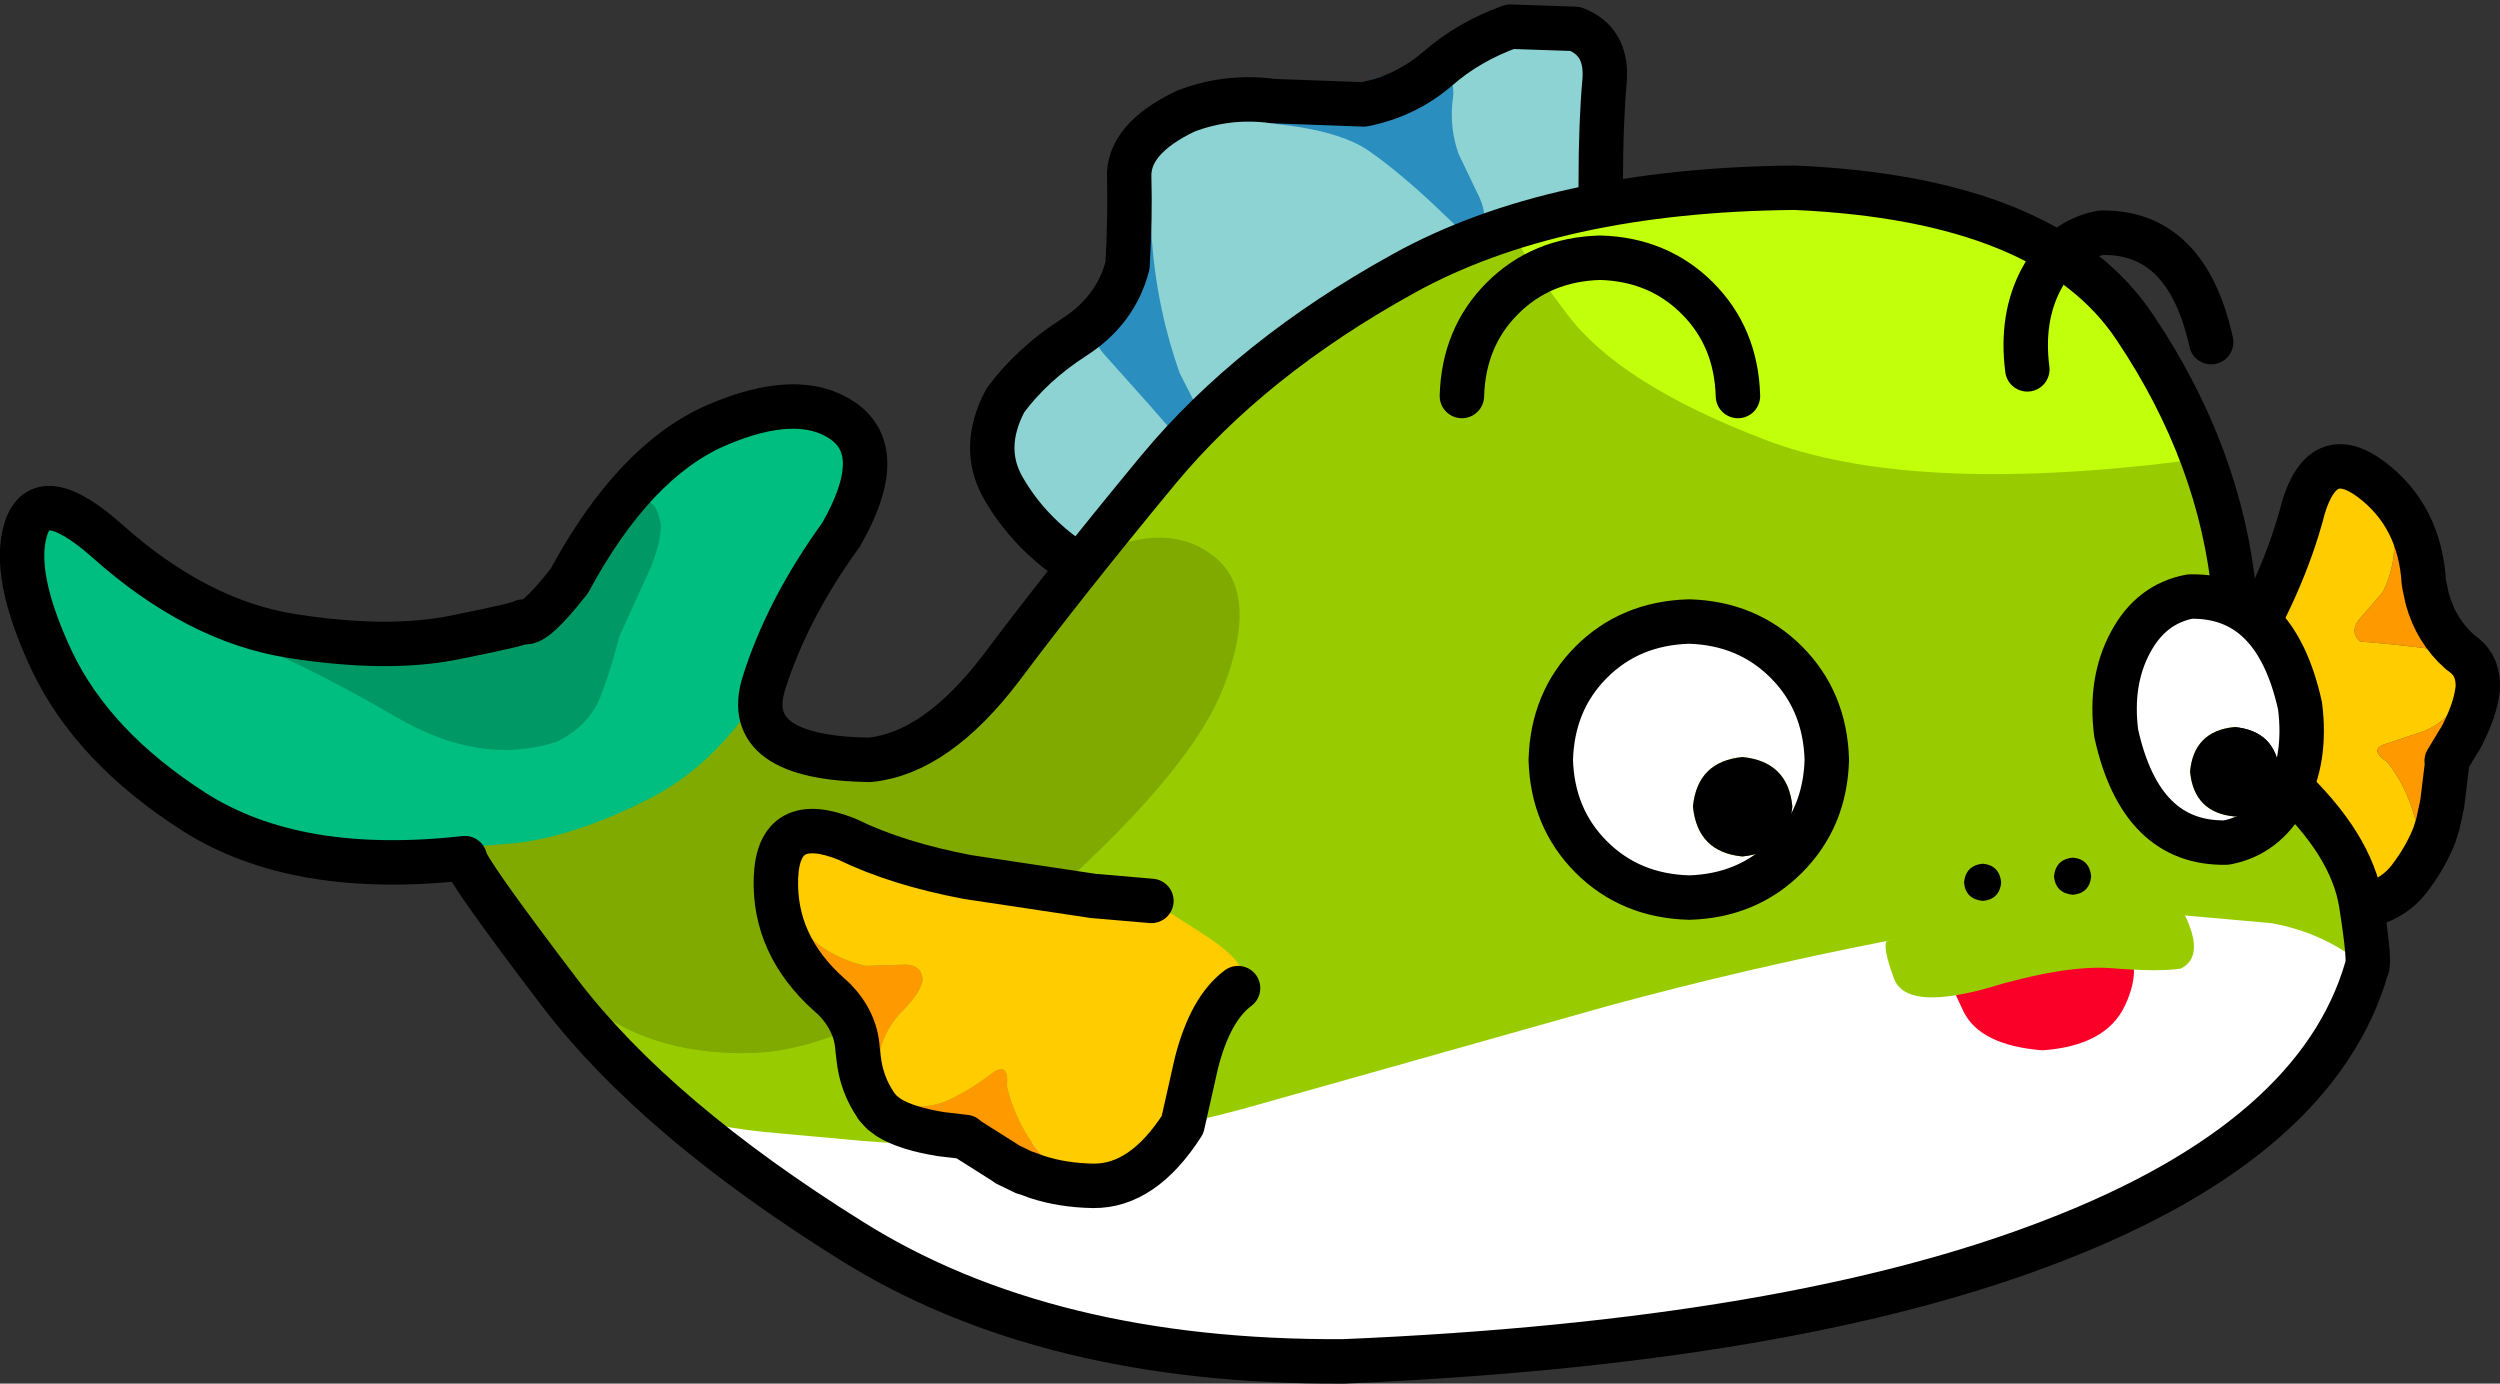 <?xml version="1.0" encoding="UTF-8" standalone="no"?>
<svg xmlns:xlink="http://www.w3.org/1999/xlink" height="124.55px" width="225.05px" xmlns="http://www.w3.org/2000/svg">
  <rect width="100%" height="100%" fill="#333333" stroke="none"/>
  <g transform="matrix(1.0, 0.0, 0.0, 1.0, 223.4, 62.3)">
    <path d="M-81.6 -59.7 Q-78.7 -58.6 -78.95 -55.1 -79.3 -51.25 -79.3 -45.9 -79.3 -40.6 -81.15 -37.55 L-90.3 -35.45 Q-92.1 -32.45 -94.7 -30.55 -97.25 -28.65 -99.8 -25.75 -104.4 -19.75 -112.45 -13.85 -120.5 -7.95 -127.5 -12.2 -131.05 -14.8 -133.1 -18.4 -135.15 -22.0 -132.9 -26.25 -130.5 -29.5 -126.7 -31.95 -122.95 -34.35 -121.9 -38.4 -121.65 -42.8 -121.75 -46.3 -121.9 -49.8 -116.65 -52.3 -112.85 -53.75 -108.8 -53.2 L-100.65 -52.9 Q-96.85 -53.65 -94.0 -56.1 -91.2 -58.55 -87.45 -59.9 L-81.6 -59.7" fill="#8dd3d3" fill-rule="evenodd" stroke="none"/>
    <path d="M-92.65 -53.15 Q-92.9 -50.7 -92.1 -48.45 L-90.45 -45.0 Q-89.4 -43.0 -90.0 -41.75 -90.9 -40.7 -92.1 -41.75 L-94.25 -43.8 Q-97.5 -46.85 -100.15 -48.7 -102.8 -50.55 -108.65 -51.15 L-108.55 -52.05 Q-105.15 -52.75 -101.75 -54.35 -98.35 -56.0 -94.85 -56.15 -92.15 -56.0 -92.65 -53.15" fill="#2a8ebf" fill-rule="evenodd" stroke="none"/>
    <path d="M-123.0 -39.8 Q-121.85 -42.3 -120.15 -42.8 L-119.8 -42.45 Q-119.55 -35.35 -117.2 -28.7 L-115.9 -26.15 Q-115.05 -24.4 -115.45 -23.45 L-117.8 -23.4 -119.8 -25.7 -124.0 -30.4 Q-125.9 -32.55 -124.75 -35.75 L-123.0 -39.8" fill="#2a8ebf" fill-rule="evenodd" stroke="none"/>
    <path d="M-78.95 -55.1 Q-78.7 -58.6 -81.6 -59.7 L-87.45 -59.9 Q-91.2 -58.55 -94.0 -56.1 -96.85 -53.65 -100.65 -52.9 L-108.8 -53.2 Q-112.85 -53.75 -116.65 -52.3 -121.9 -49.8 -121.75 -46.3 -121.65 -42.8 -121.9 -38.4 -122.95 -34.35 -126.7 -31.95 -130.5 -29.5 -132.9 -26.25 -135.15 -22.0 -133.1 -18.4 -131.05 -14.8 -127.5 -12.2 -120.5 -7.95 -112.45 -13.85 -104.4 -19.75 -99.8 -25.75 -97.25 -28.65 -94.7 -30.55 -92.1 -32.45 -90.3 -35.45 L-81.15 -37.55 Q-79.3 -40.6 -79.3 -45.9 -79.3 -51.25 -78.95 -55.1 Z" fill="none" stroke="#000000" stroke-linecap="round" stroke-linejoin="round" stroke-width="4.0"/>
    <path d="M-5.3 -9.7 L-5.2 -9.8 -4.9 -8.4 -5.3 -9.7 M-0.35 -0.3 Q-1.0 -2.05 -1.95 -3.6 L-1.55 -3.3 Q-0.25 -2.25 -0.35 -0.3 M-3.1 6.35 L-3.55 10.05 -3.95 11.9 -3.2 6.45 -3.1 6.35" fill="#cd82be" fill-rule="evenodd" stroke="none"/>
    <path d="M-0.45 0.3 L-0.35 -0.3 0.0 1.0 -0.2 0.9 -0.45 0.3 M-1.95 -3.6 Q-4.1 -5.5 -4.9 -8.4 L-4.0 -6.3 -1.95 -3.6 M-2.0 4.3 Q-2.4 5.4 -3.1 6.35 L-3.15 6.2 -2.0 4.3 M-3.95 11.9 L-4.0 12.3 -4.25 12.85 -3.95 11.9" fill="#9c1e8b" fill-rule="evenodd" stroke="none"/>
    <path d="M-0.45 0.3 Q-1.75 -2.45 -4.65 -3.9 L-8.15 -4.3 -10.95 -4.55 Q-12.0 -5.5 -10.85 -6.75 L-8.9 -9.0 Q-7.5 -11.85 -8.0 -14.9 -6.35 -14.05 -5.65 -11.05 L-5.3 -9.7 -4.9 -8.4 Q-4.1 -5.5 -1.95 -3.6 -1.0 -2.05 -0.35 -0.3 L-0.45 0.3 M-4.25 12.85 Q-4.65 13.3 -5.3 13.15 L-6.05 11.2 Q-6.8 8.45 -8.5 6.3 -10.15 5.2 -8.75 4.7 L-5.15 3.5 Q-3.35 2.75 -2.3 1.15 L-2.2 1.1 -1.65 2.25 Q-1.65 3.3 -1.95 4.25 L-2.0 4.3 -3.15 6.2 -3.1 6.35 -3.2 6.45 -3.95 11.9 -4.25 12.85" fill="#ff9900" fill-rule="evenodd" stroke="none"/>
    <path d="M-5.3 -9.7 L-5.65 -11.05 Q-6.35 -14.05 -8.0 -14.9 -7.5 -11.85 -8.9 -9.0 L-10.85 -6.75 Q-12.0 -5.5 -10.95 -4.55 L-8.15 -4.3 -4.65 -3.9 Q-1.75 -2.45 -0.45 0.3 -0.75 2.0 -1.95 4.25 -1.65 3.3 -1.65 2.25 L-2.2 1.1 -2.3 1.15 Q-3.35 2.75 -5.15 3.5 L-8.75 4.7 Q-10.15 5.2 -8.5 6.3 -6.8 8.45 -6.05 11.2 L-5.3 13.15 Q-4.65 13.3 -4.25 12.85 -5.05 14.9 -6.55 16.85 -9.1 20.1 -15.05 19.4 -15.5 19.05 -19.7 17.15 -23.85 15.25 -26.6 15.95 -28.7 16.25 -28.3 11.5 L-27.7 6.0 -22.5 -2.1 Q-17.85 -9.6 -16.05 -16.6 -14.3 -22.4 -9.95 -19.15 -5.55 -15.85 -5.2 -9.8 L-5.3 -9.7" fill="#ffcc00" fill-rule="evenodd" stroke="none"/>
    <path d="M-5.2 -9.8 Q-5.55 -15.85 -9.95 -19.15 -14.3 -22.4 -16.05 -16.6 -17.85 -9.6 -22.5 -2.1 L-27.7 6.0 -28.3 11.5 Q-28.7 16.25 -26.6 15.95 -23.85 15.25 -19.7 17.15 -15.5 19.05 -15.05 19.4 -9.1 20.1 -6.55 16.85 -5.05 14.9 -4.25 12.85 L-3.95 11.9 -3.55 10.05 -3.1 6.35 -3.15 6.2 -2.0 4.3 -1.95 4.25 Q-0.75 2.0 -0.45 0.3 L-0.35 -0.3 Q-0.25 -2.25 -1.55 -3.3 L-1.95 -3.6 Q-4.1 -5.5 -4.9 -8.4 L-5.2 -9.8 Z" fill="none" stroke="#000000" stroke-linecap="round" stroke-linejoin="round" stroke-width="4.0"/>
    <path d="M-221.05 -14.75 Q-219.7 -18.85 -213.8 -13.65 -205.7 -6.4 -197.15 -5.05 -188.55 -3.7 -182.55 -4.9 -176.55 -6.1 -176.3 -6.35 -176.25 -6.2 -174.9 -6.6 -173.6 -6.95 -172.15 -10.0 -167.0 -21.05 -159.55 -24.25 -152.1 -27.5 -147.8 -24.55 -143.45 -21.6 -147.7 -14.15 -152.55 -7.45 -154.65 -0.75 -156.7 5.95 -145.1 6.1 -139.1 5.5 -133.25 -2.2 -127.45 -9.95 -119.1 -20.05 -110.75 -30.1 -97.1 -37.65 -83.5 -45.2 -61.85 -45.4 -38.9 -44.4 -31.2 -32.8 -23.45 -21.25 -22.25 -8.6 -21.05 4.0 -17.6 8.2 -11.7 13.7 -10.85 19.05 -10.0 24.45 -10.35 24.85 -14.8 40.2 -38.45 49.35 -62.05 58.55 -102.45 60.25 -129.2 60.4 -146.75 49.4 -164.3 38.45 -172.95 27.15 -181.55 15.85 -181.55 14.95 -196.7 16.65 -205.9 10.8 -215.05 4.95 -218.75 -2.85 -222.4 -10.65 -221.05 -14.75" fill="#99cc00" fill-rule="evenodd" stroke="none"/>
    <path d="M-134.05 -0.15 L-131.55 -3.7 Q-128.5 -11.25 -122.9 -13.2 -117.25 -15.1 -113.7 -11.85 -110.15 -8.55 -113.25 -0.45 -116.4 7.65 -130.9 20.15 -145.7 32.2 -155.7 32.5 -165.7 32.75 -171.6 27.05 -177.55 21.4 -180.1 15.45 -182.65 9.45 -182.6 9.0 L-174.8 4.3 Q-167.6 0.0 -160.6 -3.4 -153.55 -6.85 -153.65 -4.6 L-155.9 1.0 Q-156.55 2.95 -149.7 6.15 -144.75 8.15 -140.6 5.65 -136.5 3.15 -134.05 -0.15" fill="#80aa00" fill-rule="evenodd" stroke="none"/>
    <path d="M-216.15 -1.05 Q-219.65 -7.15 -220.75 -11.15 -222.0 -16.3 -218.9 -16.05 -215.85 -15.75 -215.25 -15.3 -207.05 -7.3 -197.55 -6.35 L-179.55 -5.25 Q-174.45 -5.0 -172.7 -8.55 L-168.2 -16.8 Q-165.5 -21.55 -157.6 -24.95 -145.8 -29.25 -146.45 -21.9 -147.1 -14.6 -153.9 -1.75 -158.35 6.3 -165.05 9.65 -171.7 13.0 -177.0 13.6 L-182.6 14.05 -187.0 15.15 Q-198.6 14.85 -205.65 10.0 -212.65 5.1 -216.15 -1.05" fill="#00bd80" fill-rule="evenodd" stroke="none"/>
    <path d="M-82.35 -34.05 Q-87.05 -40.3 -86.75 -40.85 -60.15 -47.05 -47.2 -41.85 -34.25 -36.6 -30.35 -29.1 -26.4 -21.55 -26.8 -20.8 -51.55 -17.7 -64.6 -22.75 -77.65 -27.75 -82.35 -34.05" fill="#c2ff0b" fill-rule="evenodd" stroke="none"/>
    <path d="M-200.8 -4.4 L-201.25 -4.6 -200.7 -4.7 -200.8 -4.4" fill="#ff1300" fill-rule="evenodd" stroke="none"/>
    <path d="M-200.8 -4.4 L-200.7 -4.7 Q-199.2 -3.8 -194.25 -3.65 -189.3 -3.5 -184.3 -3.8 L-177.7 -4.5 Q-171.5 -5.95 -169.6 -12.0 -168.7 -14.05 -166.6 -16.25 -164.5 -18.5 -163.9 -15.0 -163.95 -12.9 -165.4 -9.95 L-167.65 -5.0 Q-168.4 -2.0 -169.4 0.55 -170.45 3.1 -173.35 4.5 -180.15 6.65 -187.65 2.3 -194.95 -1.95 -200.8 -4.4" fill="#009966" fill-rule="evenodd" stroke="none"/>
    <path d="M-10.35 24.85 Q-10.15 25.7 -16.4 34.25 -22.65 42.85 -38.0 49.2 -48.75 53.1 -65.9 56.6 -83.0 60.1 -101.35 60.35 -119.7 60.6 -134.1 54.8 -154.25 45.8 -158.65 41.65 -163.05 37.5 -162.15 37.55 -161.25 38.9 -154.6 39.6 L-145.8 40.4 Q-127.6 41.9 -111.6 37.55 L-78.45 28.2 Q-66.25 24.9 -53.75 22.45 -41.2 20.0 -28.5 19.95 L-18.95 20.8 Q-13.95 21.7 -10.35 24.85" fill="#ffffff" fill-rule="evenodd" stroke="none"/>
    <path d="M-221.05 -14.75 Q-222.4 -10.65 -218.75 -2.85 -215.05 4.95 -205.9 10.8 -196.7 16.65 -181.55 14.95 -181.55 15.85 -172.95 27.15 -164.3 38.45 -146.75 49.4 -129.2 60.4 -102.45 60.25 -62.05 58.55 -38.45 49.35 -14.8 40.2 -10.35 24.85 -10.0 24.45 -10.85 19.05 -11.7 13.7 -17.6 8.2 -21.05 4.0 -22.25 -8.6 -23.45 -21.25 -31.2 -32.8 -38.9 -44.4 -61.85 -45.4 -83.5 -45.2 -97.1 -37.65 -110.75 -30.1 -119.1 -20.05 -127.45 -9.95 -133.25 -2.2 -139.1 5.5 -145.1 6.1 -156.7 5.95 -154.65 -0.75 -152.55 -7.45 -147.7 -14.15 -143.45 -21.55 -147.5 -24.4 -151.55 -27.2 -158.95 -24.0 -166.35 -20.75 -172.15 -10.0 -175.45 -5.8 -176.3 -6.35 -176.55 -6.1 -182.55 -4.9 -188.55 -3.7 -197.15 -5.05 -205.7 -6.4 -213.8 -13.65 -219.7 -18.85 -221.05 -14.75 Z" fill="none" stroke="#000000" stroke-linecap="round" stroke-linejoin="round" stroke-width="4.0"/>
    <path d="M-47.9 25.3 Q-47.15 24.85 -41.0 22.9 -34.85 20.95 -32.3 22.35 -30.4 24.55 -32.1 28.2 -33.8 31.85 -39.55 32.25 -45.15 31.8 -46.65 28.75 -48.1 25.75 -47.9 25.3" fill="#fa0029" fill-rule="evenodd" stroke="none"/>
    <path d="M-38.7 18.95 L-31.1 17.3 Q-27.95 17.25 -26.5 20.55 -25.05 23.9 -27.1 24.9 -29.2 25.2 -33.4 24.85 -37.6 24.55 -44.85 26.75 -51.85 28.6 -52.9 25.8 -53.95 22.95 -53.55 22.4 L-48.6 21.2 -38.7 18.95" fill="#99cc00" fill-rule="evenodd" stroke="none"/>
    <path d="M-46.6 17.15 Q-46.45 15.6 -44.9 15.45 -43.4 15.6 -43.25 17.15 -43.4 18.65 -44.9 18.8 -46.45 18.65 -46.6 17.15" fill="#000000" fill-rule="evenodd" stroke="none"/>
    <path d="M-38.5 16.6 Q-38.35 15.05 -36.8 14.9 -35.3 15.05 -35.15 16.6 -35.3 18.1 -36.8 18.25 -38.35 18.1 -38.5 16.6" fill="#000000" fill-rule="evenodd" stroke="none"/>
    <path d="M-148.8 27.2 L-148.65 27.15 -148.3 27.65 -148.8 27.2 M-146.1 33.0 Q-145.4 35.55 -144.0 37.85 L-144.5 37.3 -144.55 37.2 Q-145.85 35.3 -146.1 33.0 M-131.0 43.3 L-131.2 43.25 -132.75 42.5 -132.95 42.35 -136.35 40.2 -136.25 40.2 -131.0 43.3" fill="#cd82be" fill-rule="evenodd" stroke="none"/>
    <path d="M-148.3 27.65 Q-146.35 29.65 -146.2 32.15 L-146.1 33.0 -146.6 30.7 Q-147.2 29.3 -148.3 27.65 M-144.0 37.85 L-143.4 38.3 -143.05 38.95 -143.1 39.15 -144.0 37.85 M-136.35 40.2 L-138.65 39.8 -136.5 40.05 -136.35 40.2 M-131.0 43.3 L-130.05 43.65 -130.7 43.5 -131.0 43.3" fill="#9c1e8b" fill-rule="evenodd" stroke="none"/>
    <path d="M-119.75 18.8 L-114.6 22.1 Q-110.25 25.05 -111.95 26.65 -114.45 28.5 -115.7 33.4 L-116.95 38.95 Q-120.5 44.5 -125.0 44.45 -127.75 44.4 -130.05 43.65 -129.4 43.65 -129.1 43.0 -129.35 41.9 -130.2 41.0 -132.05 38.45 -132.75 35.5 -132.55 33.3 -133.95 34.2 -135.6 35.5 -137.45 36.45 -139.35 37.5 -141.4 37.25 L-141.55 37.35 -140.95 38.55 -138.65 39.8 Q-141.8 39.3 -143.4 38.3 -144.85 35.25 -144.05 31.8 -143.45 29.95 -142.0 28.55 -140.6 27.1 -140.35 25.95 -140.4 24.4 -142.3 24.55 L-145.5 24.65 Q-148.95 23.85 -151.25 21.35 -151.65 23.3 -149.55 26.0 L-148.65 27.15 -148.8 27.2 Q-153.75 22.75 -153.55 16.75 -153.35 10.75 -147.15 13.25 -142.65 15.45 -136.3 16.65 L-125.0 18.35 -119.75 18.8" fill="#ffcc00" fill-rule="evenodd" stroke="none"/>
    <path d="M-148.65 27.15 L-149.55 26.0 Q-151.65 23.3 -151.25 21.35 -148.95 23.85 -145.5 24.65 L-142.3 24.55 Q-140.4 24.4 -140.35 25.95 -140.6 27.1 -142.0 28.55 -143.45 29.95 -144.05 31.8 -144.85 35.25 -143.4 38.3 L-144.0 37.85 Q-145.4 35.55 -146.1 33.0 L-146.2 32.15 Q-146.35 29.65 -148.3 27.65 L-148.65 27.15 M-138.65 39.8 L-140.95 38.55 -141.55 37.35 -141.4 37.25 Q-139.35 37.5 -137.45 36.45 -135.6 35.5 -133.95 34.2 -132.55 33.3 -132.75 35.5 -132.05 38.45 -130.2 41.0 -129.35 41.9 -129.1 43.0 -129.4 43.65 -130.05 43.65 L-131.0 43.3 -136.25 40.2 -136.35 40.2 -136.5 40.05 -138.65 39.8" fill="#ff9900" fill-rule="evenodd" stroke="none"/>
    <path d="M-119.75 18.8 L-125.0 18.35 -136.3 16.65 Q-142.65 15.45 -147.15 13.25 -153.35 10.75 -153.55 16.75 -153.75 22.75 -148.8 27.2 L-148.3 27.65 Q-146.35 29.65 -146.2 32.15 L-146.1 33.0 Q-145.85 35.3 -144.55 37.2 L-144.5 37.3 -144.0 37.85 -143.4 38.3 Q-141.8 39.3 -138.65 39.8 L-136.5 40.05 -136.35 40.2 -132.95 42.35 -132.75 42.5 -131.2 43.25 -131.0 43.3 -130.05 43.65 Q-127.75 44.4 -125.0 44.45 -120.5 44.5 -116.95 38.95 L-115.7 33.4 Q-114.45 28.5 -111.95 26.65" fill="none" stroke="#000000" stroke-linecap="round" stroke-linejoin="round" stroke-width="4.0"/>
    <path d="M-71.0 10.3 Q-70.6 14.4 -66.55 14.8 -62.45 14.4 -62.05 10.3 -62.45 6.25 -66.55 5.85 -70.6 6.25 -71.0 10.3 M-80.15 14.85 Q-83.65 11.35 -83.8 6.1 -83.65 0.8 -80.15 -2.7 -76.65 -6.2 -71.35 -6.35 -66.1 -6.2 -62.6 -2.7 -59.1 0.8 -58.95 6.1 -59.1 11.35 -62.6 14.85 -66.1 18.35 -71.35 18.5 -76.65 18.35 -80.15 14.85 M-31.6 -4.5 Q-29.75 -7.95 -26.25 -8.6 -18.55 -8.75 -16.35 1.25 -15.75 6.0 -17.6 9.45 -19.5 12.9 -23.0 13.55 -30.7 13.7 -32.9 3.7 -33.5 -1.0 -31.6 -4.5 M-18.2 7.15 Q-18.55 3.5 -22.25 3.15 -25.9 3.5 -26.25 7.15 -25.9 10.85 -22.25 11.2 -18.55 10.85 -18.2 7.15" fill="#ffffff" fill-rule="evenodd" stroke="none"/>
    <path d="M-71.0 10.3 Q-70.6 6.25 -66.55 5.85 -62.45 6.25 -62.05 10.3 -62.45 14.4 -66.55 14.8 -70.6 14.4 -71.0 10.3 M-18.2 7.15 Q-18.55 10.85 -22.25 11.2 -25.9 10.85 -26.25 7.15 -25.9 3.5 -22.25 3.15 -18.55 3.5 -18.2 7.15" fill="#000000" fill-rule="evenodd" stroke="none"/>
    <path d="M-80.15 14.85 Q-83.65 11.35 -83.8 6.1 -83.65 0.8 -80.15 -2.7 -76.65 -6.2 -71.35 -6.35 -66.1 -6.2 -62.6 -2.7 -59.1 0.8 -58.95 6.1 -59.1 11.35 -62.6 14.85 -66.1 18.35 -71.35 18.5 -76.65 18.35 -80.15 14.85 M-40.9 -29.05 Q-41.5 -33.75 -39.6 -37.25 -37.75 -40.7 -34.25 -41.35 -26.55 -41.5 -24.35 -31.5 M-31.6 -4.5 Q-29.75 -7.95 -26.25 -8.6 -18.55 -8.75 -16.35 1.25 -15.75 6.0 -17.6 9.45 -19.5 12.9 -23.0 13.55 -30.7 13.7 -32.9 3.7 -33.5 -1.0 -31.6 -4.5" fill="none" stroke="#000000" stroke-linecap="round" stroke-linejoin="round" stroke-width="4.0"/>
    <path d="M-91.8 -26.65 Q-91.65 -31.95 -88.15 -35.45 -84.65 -38.95 -79.35 -39.1 -74.1 -38.95 -70.6 -35.45 -67.1 -31.95 -66.95 -26.65" fill="none" stroke="#000000" stroke-linecap="round" stroke-linejoin="round" stroke-width="4.0"/>
  </g>
</svg>
